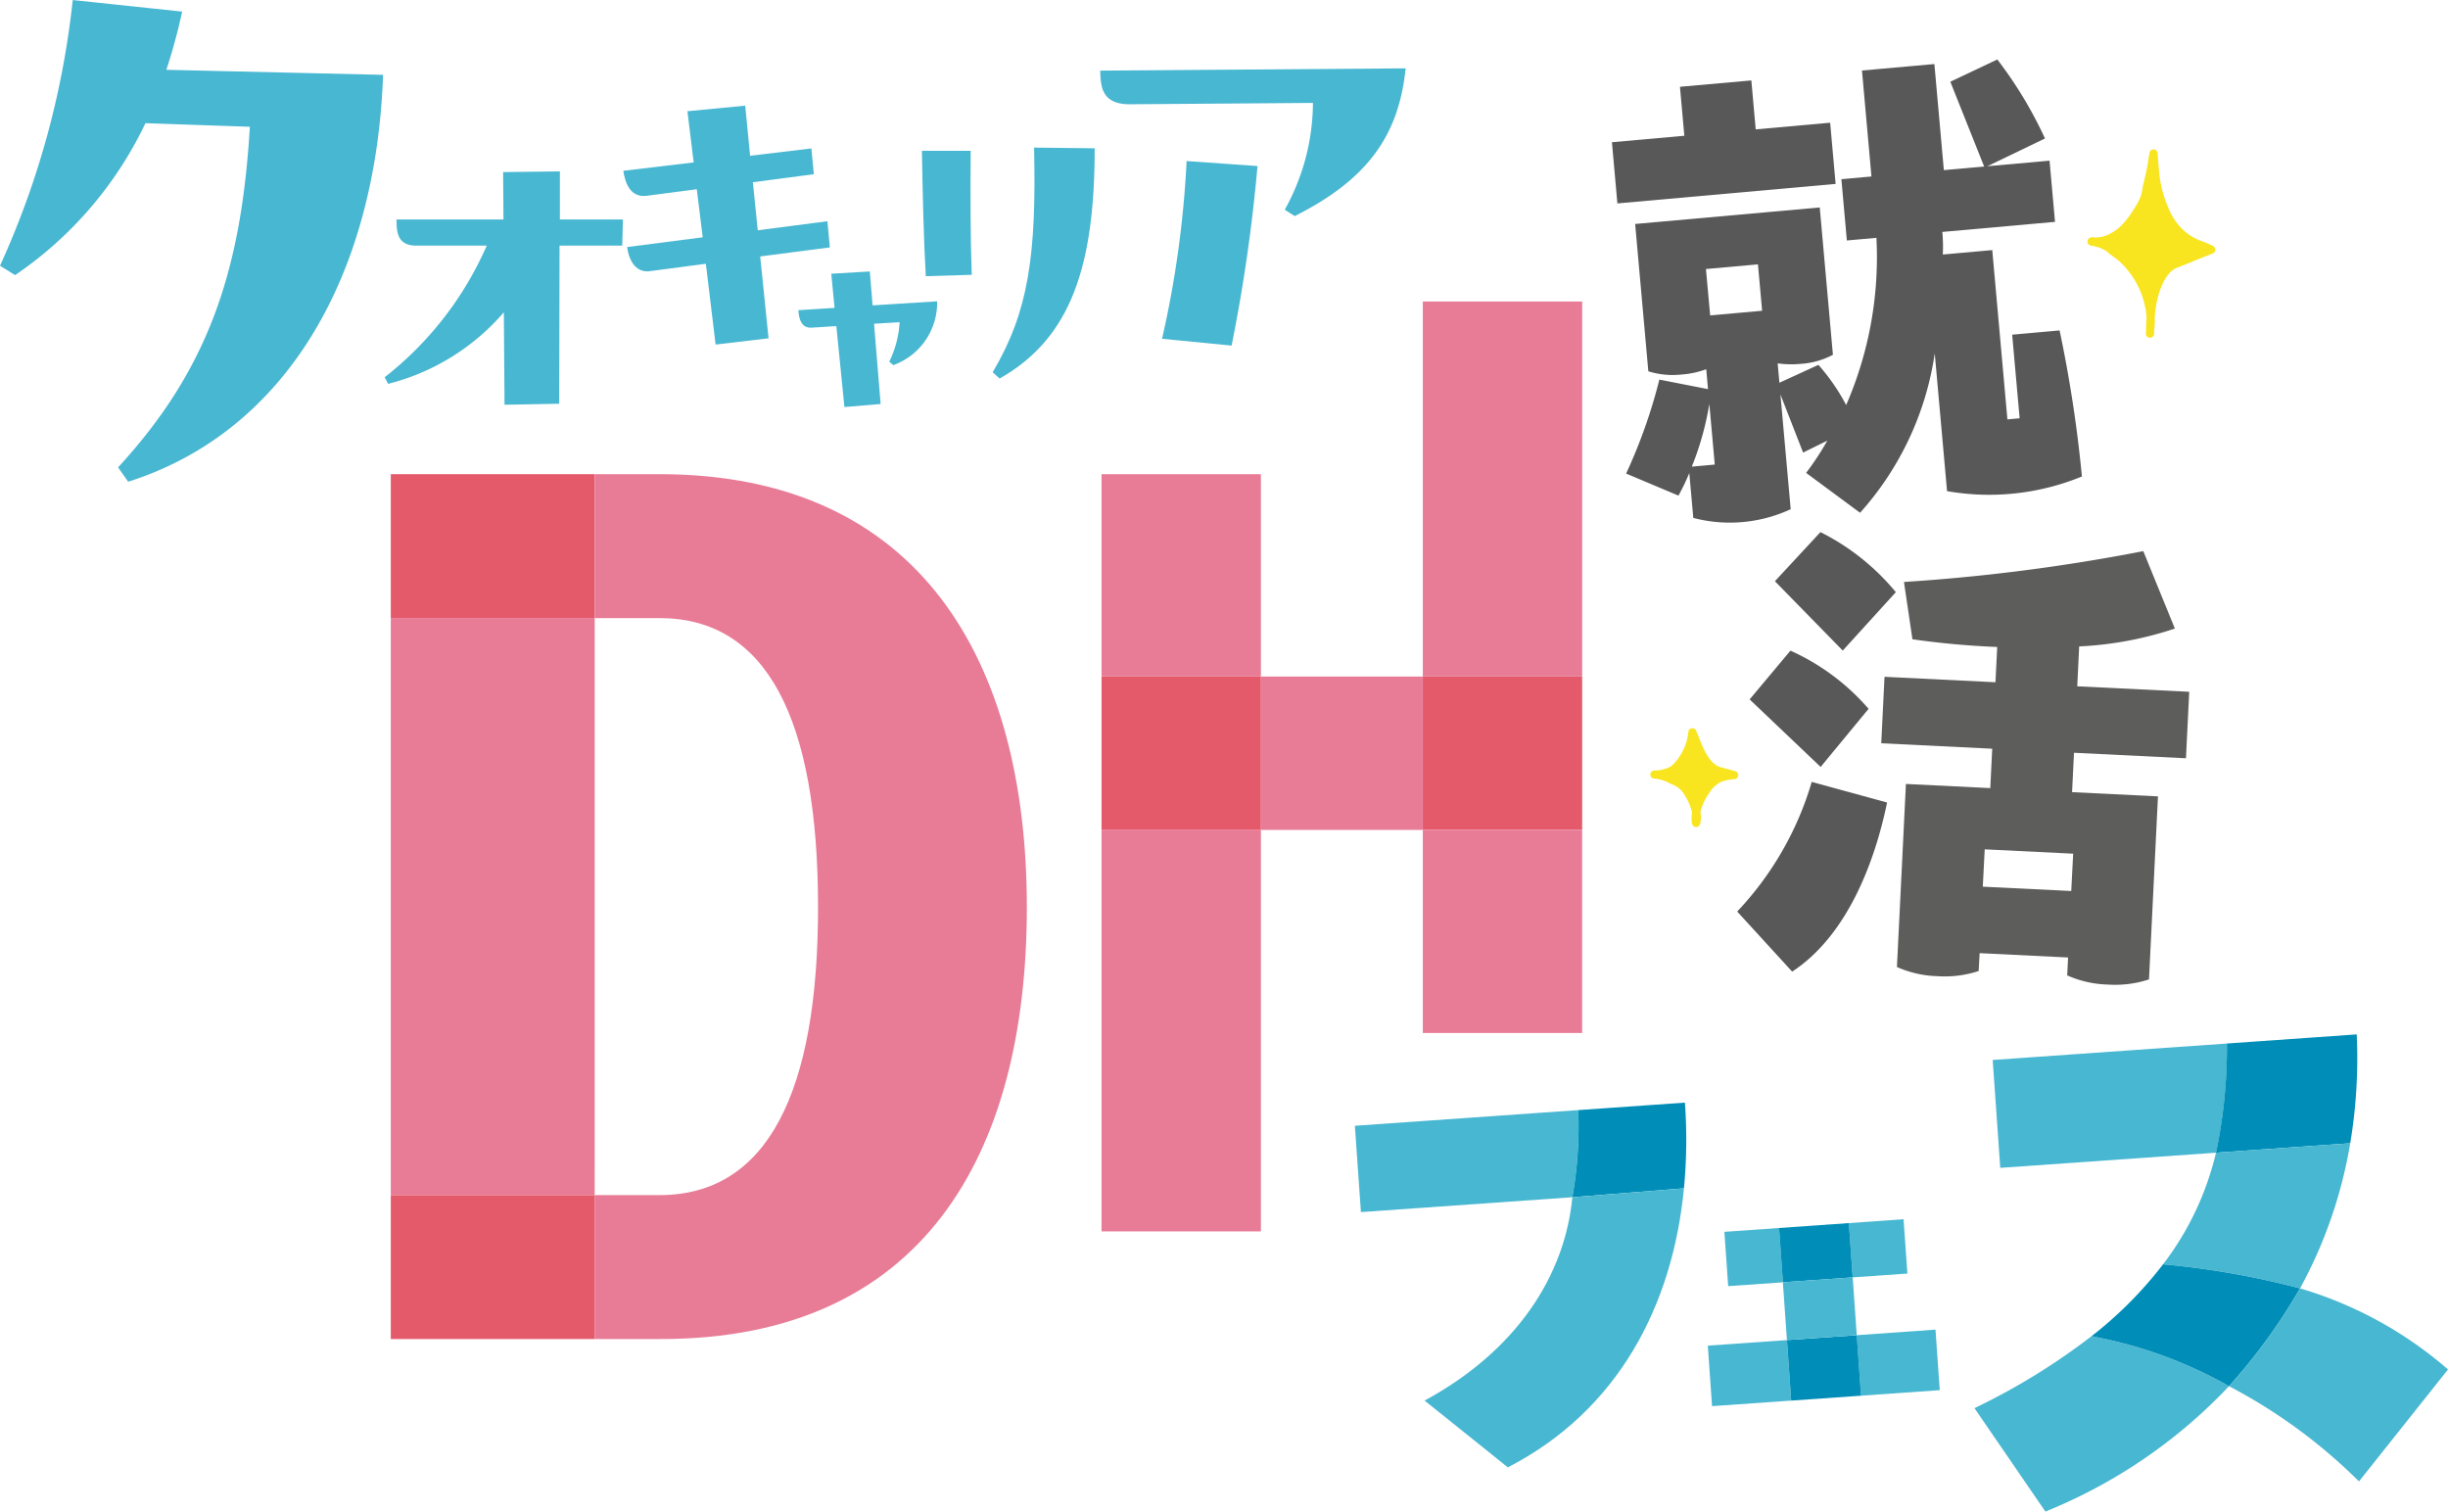 <svg id="グループ_167" data-name="グループ 167" xmlns="http://www.w3.org/2000/svg" width="127.065" height="78.452" viewBox="0 0 127.065 78.452">
  <g id="グループ_169" data-name="グループ 169" transform="translate(0 0)">
    <g id="グループ_161" data-name="グループ 161">
      <g id="グループ_168" data-name="グループ 168">
        <path id="パス_138" data-name="パス 138" d="M572.809,73.557a1.936,1.936,0,0,1,.665.206c.056.03.111.062.166.094l.009.01a.514.514,0,0,0,.063.064c.086.071.177.136.267.2a3.367,3.367,0,0,1,.318.247,4.708,4.708,0,0,1,.743.9,4.4,4.4,0,0,1,.563,1.369,4.135,4.135,0,0,1,.093.643c-.019.279-.026.558-.033.833v0h0a.211.211,0,0,0,.205.216h.006a.211.211,0,0,0,.211-.205h0c0-.1.011-.194.019-.291a3.825,3.825,0,0,0,.019-.483c0-.023,0-.046,0-.068a5.5,5.5,0,0,1,.2-1.2c.129-.43.423-1.181.94-1.383.333-.129.666-.263,1-.4.289-.116.578-.233.868-.346a.211.211,0,0,0,.03-.378,3.372,3.372,0,0,0-.532-.237c-.09-.034-.18-.068-.268-.106a2.723,2.723,0,0,1-.967-.711,3.246,3.246,0,0,1-.561-.923,6.133,6.133,0,0,1-.488-1.887l-.077-.969a.211.211,0,0,0-.418-.019l-.049.293a12.276,12.276,0,0,1-.248,1.24c-.031.115-.051.229-.071.339a2.743,2.743,0,0,1-.083.369,3.3,3.3,0,0,1-.39.73l-.052.081a4.135,4.135,0,0,1-.569.724,2.337,2.337,0,0,1-.694.481,1.317,1.317,0,0,1-.376.119l-.106.012a.78.78,0,0,1-.232.009.326.326,0,0,0-.264.042.211.211,0,0,0,.1.381" transform="translate(-464.278 -60.807)" fill="#f8e51f"/>
        <path id="パス_139" data-name="パス 139" d="M462.926,221.28a1.563,1.563,0,0,1,.583-.522,2.2,2.2,0,0,1,.7-.142.211.211,0,0,0,.035-.414l-.734-.2c-.6-.159-.908-.936-1.156-1.559-.049-.123-.1-.242-.143-.349a.211.211,0,0,0-.4.064,2.793,2.793,0,0,1-.721,1.616,1.21,1.21,0,0,1-.2.186,1.745,1.745,0,0,1-.846.206h0a.211.211,0,1,0,.032.42,2.157,2.157,0,0,1,.757.24c.083.037.16.071.226.1a1.258,1.258,0,0,1,.6.591,2.879,2.879,0,0,1,.345.821,1.67,1.67,0,0,0,0,.592.21.21,0,0,0,.2.17h.012a.211.211,0,0,0,.2-.148,1.306,1.306,0,0,0,.019-.615,2.869,2.869,0,0,1,.5-1.059" transform="translate(-374.175 -180.176)" fill="#f8e51f"/>
        <path id="パス_192" data-name="パス 192" d="M43.233,30.6,37.552,30a44.526,44.526,0,0,1-3.775,13.791l.785.486a19.83,19.83,0,0,0,6.765-7.886l5.419.187c-.448,7.513-2.168,12.6-6.84,17.678L40.43,55c8.148-2.579,12.857-10.615,13.231-21.117l-11.25-.262a29.447,29.447,0,0,0,.822-3.028" transform="translate(-33.777 -29.998)" fill="#48b7d1"/>
        <path id="パス_193" data-name="パス 193" d="M139.276,81.561l.036,4.79,2.838-.054.018-8.207h3.254l.036-1.356h-3.272V74.239l-2.947.036.018,2.459h-5.55c0,.633.036,1.338.976,1.356h3.706a17.611,17.611,0,0,1-5.3,6.833l.181.343a11.723,11.723,0,0,0,6-3.706" transform="translate(-113.124 -65.343)" fill="#48b7d1"/>
        <path id="パス_194" data-name="パス 194" d="M205.275,63.255l-3.616.47-.253-2.494,3.164-.416-.127-1.338-3.181.38-.253-2.6-3,.289.325,2.657-3.652.434c.09.633.361,1.392,1.193,1.3l2.621-.343.307,2.495-3.922.506c.108.8.506,1.356,1.211,1.247l2.874-.38.506,4.194,2.748-.325-.434-4.248,3.616-.47Z" transform="translate(-162.328 -51.773)" fill="#48b7d1"/>
        <path id="パス_195" data-name="パス 195" d="M244.816,104.928a3.441,3.441,0,0,0,2.273-3.311l-3.35.21-.145-1.76-2,.118.171,1.774-1.879.118c.026.328.092.959.71.906l1.261-.079.42,4.2,1.879-.158-.342-4.165,1.327-.079a5.381,5.381,0,0,1-.538,2.05Z" transform="translate(-198.446 -85.978)" fill="#48b7d1"/>
        <path id="パス_196" data-name="パス 196" d="M271.769,68.927c.036,2.187.09,4.538.2,6.508l2.386-.072c-.072-1.989-.072-4.248-.054-6.436Z" transform="translate(-223.916 -61.1)" fill="#48b7d1"/>
        <path id="パス_197" data-name="パス 197" d="M290.382,80.1c3.724-2.1,4.935-5.875,4.935-11.949l-3.145-.036c.126,5.586-.289,8.532-2.151,11.66Z" transform="translate(-238.497 -60.454)" fill="#48b7d1"/>
        <path id="パス_198" data-name="パス 198" d="M319.333,49.5l9.507-.071a11.476,11.476,0,0,1-1.463,5.544l.519.33c3.8-1.911,5.4-4.2,5.756-7.667l-15.854.118c.024.826.071,1.746,1.534,1.746" transform="translate(-260.691 -44.088)" fill="#48b7d1"/>
        <path id="パス_199" data-name="パス 199" d="M335.03,71.569a52.683,52.683,0,0,1-1.274,9.224l3.61.354a85.1,85.1,0,0,0,1.345-9.319Z" transform="translate(-273.439 -63.21)" fill="#48b7d1"/>
        <path id="パス_200" data-name="パス 200" d="M450.172,57.14,461.5,56.127l-.284-3.176-3.864.346-.227-2.541-3.705.331.227,2.541-3.758.336Z" transform="translate(-366.221 -46.582)" fill="#585858"/>
        <path id="パス_201" data-name="パス 201" d="M465.014,54.739l1.535-.137a19.228,19.228,0,0,1-1.571,8.678,10.513,10.513,0,0,0-1.44-2.085l-2.025.928-.09-1.006a5.252,5.252,0,0,0,1.176.028,4.177,4.177,0,0,0,1.692-.472l-.684-7.648-9.581.857.684,7.648a4.266,4.266,0,0,0,1.749.164,4.654,4.654,0,0,0,1.256-.272l.092,1.032-2.525-.494a27.462,27.462,0,0,1-1.725,4.877l2.717,1.144a11.209,11.209,0,0,0,.562-1.171l.208,2.329a7.505,7.505,0,0,0,5.055-.452l-.533-5.955,1.177,3.016L464,65.128a14.666,14.666,0,0,1-1.1,1.673l2.8,2.071a15.813,15.813,0,0,0,3.876-8.27l.639,7.146a12.665,12.665,0,0,0,7-.76,68,68,0,0,0-1.158-7.58l-2.462.22.388,4.34-.635.057-.786-8.787-2.567.23a8.391,8.391,0,0,0-.025-1.172l5.849-.523-.284-3.176-3.229.289,2.992-1.441a21.47,21.47,0,0,0-2.474-4.1L470.385,46.5l1.755,4.4-2.091.187-.492-5.505-3.758.336.492,5.5-1.561.14Zm-8.047,11.738a15.365,15.365,0,0,0,.909-3.256l.282,3.149Zm.952-7.848L457.7,56.22l2.7-.241.216,2.408Z" transform="translate(-369.152 -42.258)" fill="#585858"/>
        <path id="パス_202" data-name="パス 202" d="M487.563,197.952l-2.119,2.53,3.685,3.506,2.489-3.017a11.7,11.7,0,0,0-4.055-3.019" transform="translate(-394.628 -164.182)" fill="#585858"/>
        <path id="パス_203" data-name="パス 203" d="M482.227,238.555l2.853,3.12c2.8-1.831,4.264-5.564,4.927-8.777l-3.911-1.07a16.583,16.583,0,0,1-3.868,6.727" transform="translate(-392.057 -191.246)" fill="#585858"/>
        <path id="パス_204" data-name="パス 204" d="M494.328,167.369l-2.36,2.545,3.521,3.6,2.756-3.031a12.053,12.053,0,0,0-3.917-3.119" transform="translate(-399.84 -139.748)" fill="#585858"/>
        <path id="パス_205" data-name="パス 205" d="M524.526,193.121l4.591.225-.046.929a5.539,5.539,0,0,0,2.105.476,5.64,5.64,0,0,0,2.141-.267l.466-9.5-4.459-.219.1-2.044,5.812.285.169-3.45-5.812-.285.1-2.07a18.3,18.3,0,0,0,4.967-.927l-1.639-4.018a97.674,97.674,0,0,1-12.423,1.6l.44,2.974a43.2,43.2,0,0,0,4.4.4l-.09,1.831-5.759-.283-.169,3.45,5.759.283-.1,2.044-4.379-.215-.466,9.5a5.538,5.538,0,0,0,2.1.476,5.64,5.64,0,0,0,2.141-.267Zm.264-5.388,4.591.225-.1,1.938-4.591-.225Z" transform="translate(-421.772 -143.651)" fill="#5d5d5c"/>
        <rect id="長方形_154" data-name="長方形 154" width="10.584" height="7.47" transform="translate(20.284 24.61)" fill="#e45a6b"/>
        <path id="パス_206" data-name="パス 206" d="M145.244,218.239v-28.7H134.659v29.948h10.584Z" transform="translate(-114.375 -157.464)" fill="#e87c97"/>
        <path id="パス_207" data-name="パス 207" d="M190.659,159.862c5.544,0,8.232,5.182,8.232,15.008,0,9.556-2.6,14.94-8.232,14.94H187.3v7.47h3.444c13.524,0,18.985-9.489,18.985-22.41,0-12.787-5.544-22.478-19.068-22.478H187.3v7.47Z" transform="translate(-156.43 -127.782)" fill="#e87c97"/>
        <rect id="長方形_155" data-name="長方形 155" width="10.584" height="7.47" transform="translate(20.284 62.028)" fill="#e45a6b"/>
        <rect id="長方形_156" data-name="長方形 156" width="8.272" height="7.96" transform="translate(73.852 35.113)" fill="#e45a6b"/>
        <path id="パス_208" data-name="パス 208" d="M401.071,244.742v10.017h8.272V244.217h-8.272Z" transform="translate(-327.219 -201.144)" fill="#e87c97"/>
        <path id="パス_209" data-name="パス 209" d="M326.408,162.505V152.392h-8.272v10.5h8.272Z" transform="translate(-260.96 -127.782)" fill="#e87c97"/>
        <path id="パス_210" data-name="パス 210" d="M318.136,265.056h8.272v-20.84h-8.272Z" transform="translate(-260.96 -201.144)" fill="#e87c97"/>
        <path id="パス_211" data-name="パス 211" d="M409.343,107.823h-8.272v19.465h8.272Z" transform="translate(-327.219 -92.175)" fill="#e87c97"/>
        <path id="パス_212" data-name="パス 212" d="M359.277,204.63v7.96h8.4v-7.96h-8.4Z" transform="translate(-293.829 -169.516)" fill="#e87c97"/>
        <rect id="長方形_157" data-name="長方形 157" width="8.272" height="7.96" transform="translate(57.176 35.113)" fill="#e45a6b"/>
        <path id="パス_213" data-name="パス 213" d="M395.129,316.546l-11.593.814.314,4.479,10.973-.771a21.232,21.232,0,0,0,.306-4.522" transform="translate(-313.21 -258.93)" fill="#48b7d1"/>
        <path id="パス_214" data-name="パス 214" d="M439.981,315a21.235,21.235,0,0,1-.306,4.522l5.793-.462a26.748,26.748,0,0,0,.05-4.449Z" transform="translate(-358.061 -257.384)" fill="#008eb8"/>
        <path id="パス_215" data-name="パス 215" d="M401.529,347.756l4.322,3.466c5.754-2.966,8.554-8.429,9.141-14.481l-5.793.462c-.389,4.078-2.9,7.968-7.67,10.554" transform="translate(-327.585 -275.064)" fill="#48b7d1"/>
        <rect id="長方形_158" data-name="長方形 158" width="4.117" height="3.148" transform="translate(88.645 69.841) rotate(-4.017)" fill="#48b7d1"/>
        <rect id="長方形_159" data-name="長方形 159" width="2.846" height="2.825" transform="matrix(0.998, -0.07, 0.07, 0.998, 89.505, 63.934)" fill="#48b7d1"/>
        <rect id="長方形_160" data-name="長方形 160" width="4.097" height="3.148" transform="translate(96.376 69.298) rotate(-4.021)" fill="#48b7d1"/>
        <rect id="長方形_161" data-name="長方形 161" width="2.846" height="2.825" transform="translate(95.967 63.48) rotate(-4.016)" fill="#48b7d1"/>
        <rect id="長方形_162" data-name="長方形 162" width="3.633" height="2.825" transform="translate(92.343 63.735) rotate(-4.02)" fill="#008eb8"/>
        <rect id="長方形_163" data-name="長方形 163" width="3.633" height="3.148" transform="matrix(0.998, -0.07, 0.07, 0.998, 92.752, 69.552)" fill="#008eb8"/>
        <path id="パス_216" data-name="パス 216" d="M497.858,362.726h0l-.211-3-3.624.255.038.545.173,2.454Z" transform="translate(-401.482 -293.429)" fill="#48b7d1"/>
        <path id="パス_217" data-name="パス 217" d="M548.185,300.214l.393,5.6,11.2-.787a26.34,26.34,0,0,0,.566-5.666Z" transform="translate(-444.753 -245.2)" fill="#48b7d1"/>
        <path id="パス_218" data-name="パス 218" d="M613.132,297.006l-6.739.473a26.35,26.35,0,0,1-.566,5.666l6.968-.489a26.812,26.812,0,0,0,.337-5.65" transform="translate(-490.805 -243.319)" fill="#008eb8"/>
        <path id="パス_219" data-name="パス 219" d="M543.48,378.655l3.682,5.368a26.978,26.978,0,0,0,9.529-6.507,22.808,22.808,0,0,0-7.141-2.591,34.108,34.108,0,0,1-6.071,3.731" transform="translate(-440.994 -305.57)" fill="#48b7d1"/>
        <path id="パス_220" data-name="パス 220" d="M601.884,325.105l-6.968.489a15.253,15.253,0,0,1-2.746,5.792,43.319,43.319,0,0,1,7.109,1.251,23.879,23.879,0,0,0,2.605-7.532" transform="translate(-479.894 -265.768)" fill="#48b7d1"/>
        <path id="パス_221" data-name="パス 221" d="M577.393,356.344a20.611,20.611,0,0,1-3.719,3.736,22.8,22.8,0,0,1,7.141,2.592,29.527,29.527,0,0,0,3.687-5.076,43.311,43.311,0,0,0-7.109-1.251" transform="translate(-465.117 -290.726)" fill="#008eb8"/>
        <path id="パス_222" data-name="パス 222" d="M609.188,367.641a27.987,27.987,0,0,1,6.747,4.942l4.62-5.81a20.547,20.547,0,0,0-7.68-4.208,29.53,29.53,0,0,1-3.687,5.076" transform="translate(-493.49 -295.696)" fill="#48b7d1"/>
      </g>
    </g>
  </g>
</svg>
